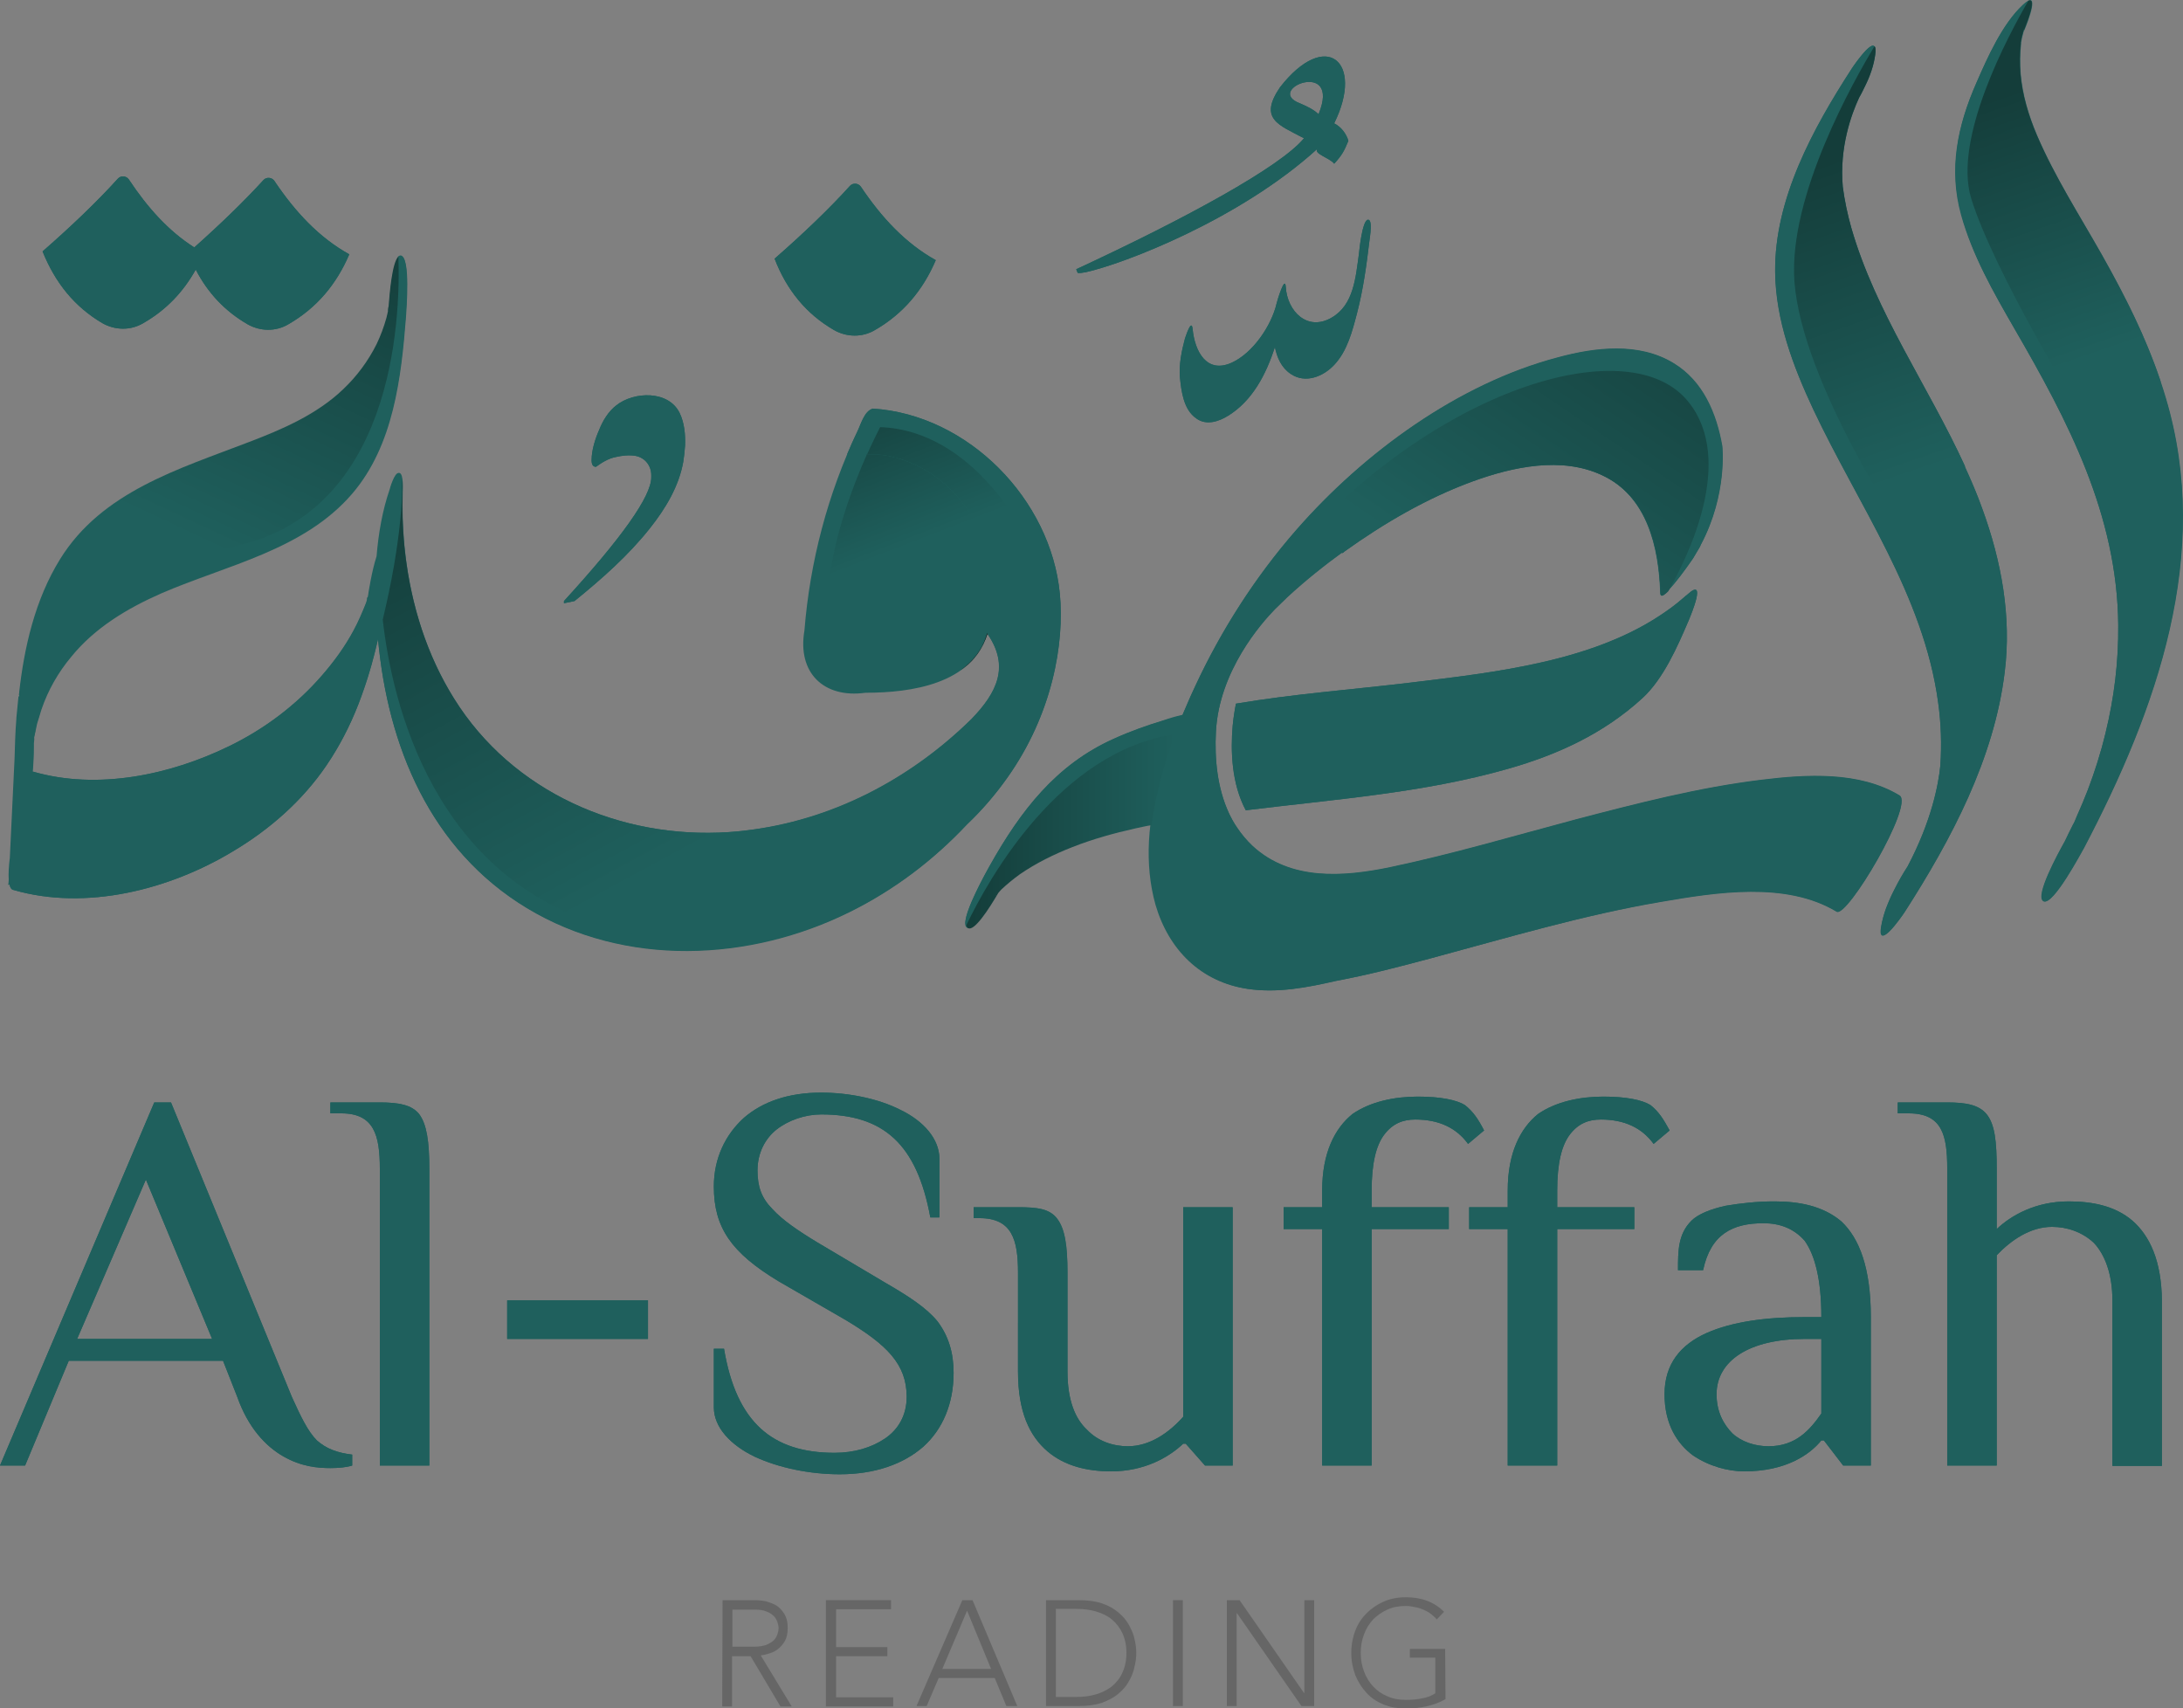 <?xml version="1.0" encoding="UTF-8"?>
<!-- Generator: Adobe Illustrator 26.0.1, SVG Export Plug-In . SVG Version: 6.00 Build 0)  -->
<svg xmlns="http://www.w3.org/2000/svg" xmlns:xlink="http://www.w3.org/1999/xlink" version="1.1" id="Layer_1" x="0px" y="0px" viewBox="0 0 600 469.5" style="enable-background:new 0 0 600 469.5;" xml:space="preserve">
<rect x="0" y="0" width="600" height="469.5" fill="#808080" stroke="none"/>
<style type="text/css">
	.st0{fill:none;}
	.st1{fill:#1F605D;}
	.st2{fill:url(#SVGID_1_);}
	.st3{fill:url(#SVGID_00000137853396300818740330000008553256311763798444_);}
	.st4{fill:url(#SVGID_00000037674217757607050140000010157254678939383452_);}
	.st5{fill:url(#SVGID_00000110447915275890800230000000824102144683982984_);}
	.st6{fill:url(#SVGID_00000126308604600909281750000006231504687244688042_);}
	.st7{fill:url(#SVGID_00000043441331152382537750000013547350915557882540_);}
	.st8{fill:url(#SVGID_00000119117426554466185400000017729621714548926624_);}
	.st9{fill:url(#SVGID_00000070838404107311912480000011456449217962037923_);}
	.st10{fill:url(#SVGID_00000127038352037268438400000002863502391075319191_);}
	.st11{fill:#666666;}
</style>
<g>
	<g>
		<g>
			<path class="st0" d="M9.2,203.3L9.2,203.3C9.2,201.8,9.2,202.6,9.2,203.3z"></path>
			<path class="st0" d="M9.2,203.4c0-0.1,0-0.1,0-0.2l0,0V203.4C9.2,204,9.2,204.6,9.2,203.4z"></path>
			<path class="st0" d="M556.2,8.5c0-0.1,0.1-0.2,0.1-0.3C556.4,7.9,556.4,7.7,556.2,8.5z"></path>
			<path class="st0" d="M357.3,28.4c1.7,0.7,3.7,1.6,5.1,3C368.8,15.9,347.1,24.6,357.3,28.4z"></path>
			<path class="st0" d="M273.7,246L273.7,246c-1.1,1.1-0.5,0.6-0.1,0.2l0,0l0,0C273.7,246.1,273.7,246.1,273.7,246     C273.8,246,273.8,246,273.7,246C273.8,246,273.8,246,273.7,246L273.7,246z"></path>
			<polygon class="st0" points="21.2,368 58.3,368 40.1,324.2    "></polygon>
			<path class="st0" d="M471.8,383.2c0,4.8,1.8,8.3,4.4,10.8c2.5,2.3,6.2,3.5,9.9,3.5c7.4,0,11.3-4.4,14.5-9V368H496     C480.8,368,471.8,374,471.8,383.2z"></path>
			<path class="st1" d="M80.2,383.9L47,303h-4.6L0,402.8h6.9l12-28.8h42.4l3.9,9.9c3,8.5,7.8,13.6,12.7,16.4s9.4,3.2,12.9,3.2     c2.3,0,4.4-0.2,6-0.7v-3c-4.1-0.5-7.1-1.6-9.7-3.9C84.6,393.4,82.7,389.4,80.2,383.9z M21.2,368l18.9-43.8L58.3,368H21.2z"></path>
			<path class="st1" d="M104.4,303H90.8v3h3c9,0,10.6,6,10.6,15.2v81.6H118v-81.6c0-7.4-0.7-12.2-2.8-15     C113.2,303.7,109.7,303,104.4,303z"></path>
			<rect x="139.4" y="357.4" class="st1" width="38.7" height="10.6"></rect>
			<path class="st1" d="M243.4,352.6l-18.7-11.1c-5.3-3.2-9.7-6.2-12.4-9.2c-3-3-4.1-6.2-4.1-10.6c0-4.8,2.1-8.8,5.3-11.3     s7.8-4.1,12.2-4.1c17.1,0,26.3,8.1,30,28.3h2.5v-16.1c0-5.5-4.4-10.4-10.6-13.4c-6.2-3.2-14.5-4.8-21.9-4.8     c-9,0-16.1,2.5-21.2,6.9c-5.1,4.6-8.3,11.1-8.3,18.9c0,11.3,4.8,18.2,17.7,26l18.7,10.8c11.1,6.7,16.6,12,16.6,21     c0,5.1-2.3,9-6,11.5s-8.5,3.9-13.8,3.9c-17.1,0-27-8.3-30.4-28.6h-2.8v16.1c0,5.5,4.6,10.4,11.3,13.6c6.5,3,15,4.8,23.3,4.8     c9.7,0,17.5-2.8,23-7.6c5.3-4.8,8.3-11.8,8.3-20.3c0-5.5-1.4-10.1-4.4-14.1C254.7,359.5,249.8,356.3,243.4,352.6z"></path>
			<path class="st1" d="M325.2,389.4c-3.9,4.4-9.2,8.1-15.2,8.1c-4.1,0-8.3-1.4-11.3-4.6c-3.2-3-5.3-8.1-5.3-15.9v-27.2     c0-7.4-0.7-12-2.8-14.8c-2.1-2.8-5.5-3.2-10.8-3.2h-12.2v3h1.6c9,0,10.6,6,10.6,15V377c0,11.1,3.2,17.7,8.1,21.9     c4.8,4.1,11.1,5.5,17.5,5.5c9.2,0,15.9-3.9,19.8-7.6h0.7l5.3,6h7.6v-71h-13.6L325.2,389.4L325.2,389.4z"></path>
			<path class="st1" d="M402.6,303.7c-2.3-1.4-6.7-2.3-12.9-2.3c-6.5,0-13.1,1.4-18,4.8c-4.8,3.9-8.3,10.6-8.3,21v4.6h-10.6v6h10.6     v65H377v-65h21.2v-6H377v-4.6c0-7.4,1.2-12.4,3.5-15.4s5.1-4.1,8.5-4.1c6.5,0,11.3,2.3,14.5,6.7l4.4-3.7     C406.3,307.6,404.9,305.5,402.6,303.7z"></path>
			<path class="st1" d="M453.6,303.7c-2.3-1.4-6.7-2.3-12.9-2.3c-6.5,0-13.1,1.4-18,4.8c-4.8,3.9-8.3,10.6-8.3,21v4.6h-10.6v6h10.6     v65H428v-65h21.2v-6H428v-4.6c0-7.4,1.2-12.4,3.5-15.4s5.1-4.1,8.5-4.1c6.5,0,11.3,2.3,14.5,6.7l4.4-3.7     C457.2,307.6,455.9,305.5,453.6,303.7z"></path>
			<path class="st1" d="M487.7,330.2c-4.8,0-9.2,0.5-13.4,1.2c-4.1,0.9-7.6,2.3-9.4,4.1c-3.7,3.7-3.7,8.3-3.7,13.6h6.9     c2.1-9.9,8.1-12.9,16.6-12.9c4.4,0,8.3,1.4,11.3,4.8c2.8,3.9,4.6,10.6,4.6,21H496c-10.4,0-19.8,1.2-27,4.4     c-7.1,3.2-11.5,8.5-11.5,16.8s3.5,13.6,7.8,16.8c4.4,3,9.7,4.4,14.1,4.4c11.5,0,18-4.6,21.2-8.5h0.7l5.3,6.9h7.6V362     c0-13.6-3.2-21.7-8.1-26.3C501,331.4,494.4,330.2,487.7,330.2z M500.6,388.5c-3.2,4.6-7.1,9-14.5,9c-3.7,0-7.4-1.2-9.9-3.5     c-2.5-2.5-4.4-6-4.4-10.8c0-9.2,9-15.2,24.2-15.2h4.6L500.6,388.5L500.6,388.5z"></path>
			<path class="st1" d="M586.1,335.5c-4.8-4.1-11.1-5.3-17.5-5.3c-9.2,0-15.9,3.9-19.8,7.6v-16.6c0-7.4-0.5-12.2-2.8-15     c-2.1-2.5-5.5-3.2-10.8-3.2h-13.6v3h3c9.2,0,10.6,6,10.6,15.2v81.6h13.6V345c3.9-4.1,9.2-7.8,15.2-7.8c4.1,0,8.3,1.4,11.5,4.4     c3,3.2,5.1,8.5,5.1,15.9v45.4h13.6v-45.4C594.1,346.6,590.9,339.7,586.1,335.5z"></path>
			<path class="st1" d="M295.8,74l0.4,1c0.5,0.1,1.3,0,2.3-0.2c10.3-2.3,42.2-14.4,63.7-34c-1.5,1.4,3.2,2.5,4.5,4.2     c2.2-2.4,2.8-3.6,3.9-6.3c-0.5-1.8-1.9-3.8-3.9-4.8c8.4-17-2.3-26.1-14.9-9.9c-5.9,8.7-0.4,10.3,6.6,14C352,45.8,326,60,295.8,74     z M357.3,28.4c-10.1-3.8,11.5-12.5,5.1,3C361,30,358.9,29.1,357.3,28.4z"></path>
			<path class="st1" d="M553.6,90.2c14.8,25.5,28.3,51.2,28.6,81.5c0.1,10.1-1.1,20-3.5,29.8c-1.3,5.4-2.9,10.6-4.9,15.7     c-1.1,2.8-1.6,4-2.9,7.1c-0.2,0.5-0.4,0.9-0.5,1.2s-0.3,0.6-0.6,1.2c-0.2,0.4-2.1,4.2-2.2,4.5c-1.9,3.4-8.3,15.1-5.9,16.5     c2.6,1.4,10.6-13.8,11.1-14.6c20-38.1,35.3-80.8,22.5-123.7c-4.1-13.9-10.5-26.8-17.6-39.4c-6.1-10.8-12.9-21.3-17.8-32.8     c-2.3-5.4-4-11.1-4.5-16.9c-0.2-2.7-0.2-5.5,0.1-8.2c0-0.1,0-0.3,0-0.4c0-0.1,0.1-0.3,0.1-0.5c0.1-0.7,0.3-1.4,0.5-2.1     c0,0,0,0,0-0.1l0,0c0-0.1,0.1-0.2,0.1-0.2s0,0,0-0.1s0-0.1,0.1-0.2c0-0.1,0-0.1,0.1-0.2l0,0c1.1-2.6,4.5-11.5-0.4-7     c-5.6,5.2-9.7,14.4-12.7,21.3c-5.2,11.8-7.7,23.7-4.2,36.3C542.1,70.2,547.9,80.3,553.6,90.2z M556.3,8.2c0,0.1-0.1,0.2-0.1,0.3     C556.4,7.7,556.4,7.9,556.3,8.2z"></path>
			<path class="st1" d="M551,184.7c1.9-15.2-0.9-30.4-6.1-44.7c-9.7-26.9-28.3-50-36.2-77.6c-1-3.6-1.8-7.3-2.3-11.1     c-1-10.9,2.4-20.1,4.5-24.6c0.6-1,1.1-2.1,1.6-3.1l0,0l0,0c1.4-2.8,2.4-5.7,2.8-8.6c1-6.8-5.4,2.4-6.4,3.9     c-10.6,16.4-21.2,35.7-21,55.8c0.2,13.2,4.9,26,10.5,37.8c12.4,26.3,30.3,51,34.3,80.5c0.8,5.7,1,11.6,0.6,17.4     c-0.5,5.1-2.4,15.2-9,27.7c-1.3,2-2.5,4.1-3.6,6.3l0,0l0,0c-1.7,3.3-3.1,6.8-3.6,10.2c-1,6.8,5.4-2.4,6.4-3.9     C536.4,230.6,548.1,208.5,551,184.7z"></path>
			<path class="st1" d="M393.6,263.3c20.8-5.6,41.6-11.8,62.9-15.4c15.1-2.6,34.4-5.7,48.3,2.7c2.9,1.8,21.3-29.4,17.3-31.9     c-11.1-6.7-25.6-5.8-37.9-4.3c-17.3,2.1-34.3,6.5-51.1,10.9c-16.9,4.5-33.8,9.5-50.9,13.1c-12.9,2.7-27.5,3.8-37.9-5.8     c-1.7-1.6-3.1-3.3-4.3-5.1c-0.9-1.3-1.6-2.7-2.3-4.1c-3.1-6.8-3.9-14.7-3.5-22.3c0.9-16.7,12.5-29.8,16.2-33.6     c1.2-1.1,2.3-2.3,3.5-3.4c4.9-4.5,10.1-8.7,15.5-12.6c10.9-7.8,22.7-14.7,35.3-19.3c11-4,24.4-6.9,35.5-1.7     c12.5,5.8,15.7,19.9,16.1,32.5c0,0.3,0.1,0.4,0.1,0.5c0.5,0.5,1.9-0.9,3.6-2.9c2.4-2.8,5.1-6.8,5.3-7.1c0.3-0.6,0.7-1.1,1-1.7     l0,0c0.2-0.3,0.4-0.7,0.6-1s0.4-0.7,0.5-1c7.4-13.9,5.9-27.1,5.9-27.1c-1.6-9.1-5.3-17.9-13.3-22.8c-9.5-5.8-21.5-4.4-31.8-1.6     c-27.4,7.2-53.4,26.2-71.8,47.3c-11.9,13.6-21.8,29.3-29.2,45.9c-0.7,1.7-1.5,3.4-2.2,5.1c-1.8,0.5-3.6,1-5.4,1.5     c-4.6,1.4-9.1,3-13.5,5c-15.9,7.1-25.6,19.8-34,34.7c-0.9,1.7-8.9,15.8-6.3,17.2c1.7,0.9,5.6-5.1,8.3-9.7     c0.3-0.3,0.5-0.6,0.8-0.9c1.6-1.5,3.3-2.9,5.1-4.2c4.5-3.1,9.4-5.5,14.5-7.5c5.6-2.2,11.4-3.8,17.2-5.1c1.5-0.3,3-0.7,4.5-1     c-0.2,1.5-0.3,3-0.4,4.6c-0.3,5.9,0.2,11.8,1.8,17.5c3.6,12.3,12.4,21.2,25.3,23.1c8.2,1.2,16.3-0.4,24.2-2.2     C376.3,267.9,385,265.6,393.6,263.3z M273.7,246.1L273.7,246.1l-0.1,0.1l0,0C273.3,246.6,272.7,247.2,273.7,246.1L273.7,246.1     L273.7,246.1c0-0.1,0.1-0.1,0.1-0.1C273.8,246,273.8,246,273.7,246.1z"></path>
			<path class="st1" d="M463.9,163.3c-0.2,0.2-0.3,0.3-0.5,0.4c-1.7,1.5-3.4,2.9-5.3,4.2c-19.7,14-47.4,16.9-70.3,19.7     c-15.7,1.9-32.2,3.1-48.1,5.8c-0.4,2-0.7,4-0.9,6.1c-0.6,6.9-0.3,15.9,3.6,23.2c24.2-3,48.6-4.7,72.1-11.4     c13.7-3.9,26.3-9.7,36.9-19.4c5.8-5.3,9.7-14.3,12.7-21.3C464.9,168.7,469.1,158.6,463.9,163.3z"></path>
			<path class="st1" d="M276.9,213.7c12.4-17.5,15.7-37,14.4-50.5c-2.5-26-25.2-49.2-51.4-50.9c-2.4,0.7-3.3,4.4-4.3,6.4     c-8.1,17.1-13,35.7-14.5,54.6c-2,11.6,5.3,18.7,16.8,17.1c12.6,0,29.3-2.4,33.5-16.2c6.2,9,2.7,16.1-4.4,23.5     c-17.9,17.6-41.1,29.3-66.7,31c-29.8,2-59.5-11-75.5-36.7c-10.6-17-14.7-37.1-14.1-56.9c0-0.1,0.3-4.9-0.9-5.1     c-1.2-0.2-2.5,4.4-2.5,4.5c-1.9,5.8-3.1,12.2-3.6,18.4c-1.3,4-2.2,9.7-2.5,11.2c-0.1,0.1-0.2,0.2-0.3,0.3c0.1,0,0.2,0.1-0.2,1.3     c-1,2.5-2.1,5.1-3.4,7.5c-2.4,4.5-5.4,8.6-8.7,12.4c-7.1,8.2-15.9,14.8-25.6,19.5c-16.2,7.9-36.1,12.1-53.8,7c-0.1,0-0.2,0-0.2,0     c0.2-2.2,0.3-4.4,0.3-6.6c0-0.5,0-1,0-1.4c0,0.6,0.3-2.3,0-0.9l0,0c0.1-0.3,0.1-0.7,0.2-1c0,0.1,0.6-2.9,0.7-3.3     c0,0,0.9-2.9,1.2-3.9c1.8-5.3,4.6-10.2,8.2-14.5c6.5-8,15.4-13.3,24.7-17.4c18-7.8,39.2-11.9,52.5-27.4     c11.4-13.3,13.5-32,14.8-48.7c0.1-1.8,1.3-16.4-1.4-16.6c-2.1-0.1-3,9.6-3.3,14.1c0-0.1-0.3,1.7-0.1,1c-0.2,0.9-0.5,2.3-0.5,2.1     c-0.7,2.5-1.6,4.9-2.7,7.3c-2.3,4.6-5.4,8.8-9.2,12.4c-7.2,6.9-16.7,11-25.9,14.5c-19.2,7.4-40.4,13.6-51.9,32.2     c-7.8,12.7-10.7,28.2-11.9,43.4v-0.1v0.3c-0.3,3.7-0.4,7.4-0.5,11l-1.3,27.3c-0.3,2.2-0.4,4.4-0.3,6l-0.3,1.3l0.3-0.1     c0.2,0.8,0.5,1.4,1.1,1.5c20,5.8,42.9-0.1,60.3-10.6c10.1-6,19.1-13.9,25.7-23.6c7.2-10.5,11.4-22.4,14.2-34.7     c2.7,29.4,14.3,57.8,40.9,73.9c27,16.3,61.2,14.8,88.9,1c12.1-6,22.9-14.2,32.1-24C270,222.6,273.8,218.1,276.9,213.7z      M9.2,203.2C9.2,203.3,9.2,203.3,9.2,203.2C9.2,202.6,9.2,201.8,9.2,203.2z M9.2,203.3L9.2,203.3C9.2,203.2,9.2,203.2,9.2,203.3     v0.1C9.2,204.6,9.2,204,9.2,203.3z"></path>
			<path class="st1" d="M366,87.3c-6.7,3.9-12.2-1.8-12.6-8.4c-0.2-3.5-2.4,3.9-2.5,4.4c-1.4,6.2-6.6,13.8-12.4,16.4     c-6.9,3.1-10.1-3.2-10.7-9.2c-0.3-3.2-1.9,2-2.1,2.5c-0.9,3.3-1.7,7.2-1.4,10.7c0.4,3.9,1,8.9,4.5,11.3c2.7,2,6.1,0.9,8.7-0.7     c6.7-4.1,10.5-11.4,12.9-18.9c0.6,2.9,1.8,5.7,4.4,7.4c4,2.7,8.9,0.7,11.9-2.5c3.6-3.8,5-9.3,6.3-14.3c1.7-6.5,2.6-13.2,3.4-19.9     c0.1-0.9,1-6-0.5-5.7c-1.5,0.4-2.3,8.4-2.4,9.4C372.6,76.2,372.1,83.8,366,87.3z"></path>
			<path class="st1" d="M229.2,90.7c3.5,2,7.8,2.1,11.3,0c7.8-4.5,13.2-11,16.7-19.2c-8.3-4.6-14.9-11.7-20.6-20.2     c-0.7-1-2.2-1.1-3-0.2c-5.7,6.3-12.7,13-20.7,20C216.2,79.7,221.6,86.3,229.2,90.7z"></path>
			<path class="st1" d="M28.1,88.8c3.5,2,7.8,2.1,11.3,0c6.3-3.6,11-8.6,14.4-14.7c3.3,6.4,8,11.4,14.2,15c3.5,2,7.8,2.1,11.3,0     c7.8-4.5,13.2-11,16.7-19.2c-8.3-4.6-14.9-11.7-20.6-20.2c-0.7-1-2.2-1.1-3-0.2c-5.3,5.8-11.7,12-19,18.5     c-7.1-4.5-12.9-11-18-18.7c-0.7-1-2.2-1.1-3-0.2c-5.7,6.3-12.7,13-20.7,20C15.2,77.8,20.5,84.3,28.1,88.8z"></path>
			<path class="st1" d="M178.7,145.1c4.2-5.3,7.9-11.4,9.1-18.2c0.2-1.3,0.4-2.9,0.5-4.5c0.1-3-0.2-6.2-1.5-8.9     c-3.1-6.3-12.6-5.9-17.4-2.1c-2.2,1.7-3.7,4.2-4.7,6.7c-1.1,2.5-2.1,5.6-2.1,8.4c0,1.2,0.4,1.8,1.2,1.8c1.7-1.2,3.4-2.3,5.5-2.7     c1.7-0.4,3.7-0.6,5.4-0.3c2.6,0.5,4.3,2.7,4.3,5.3v0.6c0,5.2-8,16.5-24,34v0.6l2.9-0.6C165.3,159.2,172.7,152.7,178.7,145.1z"></path>
		</g>
		<g>
			<path class="st0" d="M273.7,246L273.7,246c0.1,0,0.1-0.1,0.1-0.1C273.8,246,273.8,246,273.7,246L273.7,246z"></path>
			<path class="st0" d="M273.2,246.7C273.2,246.7,273.2,246.6,273.2,246.7c0.1-0.1,0.1-0.1,0.1-0.1l0.1-0.1l0.1-0.1     c0.1-0.1,0.1-0.1,0.2-0.2l0,0l0,0l0.1-0.1C273.1,246.7,273.1,246.8,273.2,246.7z"></path>
			<path class="st0" d="M9.2,203.3C9.2,203.2,9.2,203.2,9.2,203.3L9.2,203.3c0-0.3,0-0.5,0-0.6C9.2,202.8,9.2,203.1,9.2,203.3     L9.2,203.3c0,0.4,0,0.7,0,0.8c0-0.1,0-0.3,0-0.6V203.3z"></path>
			<polygon class="st0" points="21.2,368 58.3,368 40.1,324.2    "></polygon>
			<path class="st0" d="M357.3,28.4c1.7,0.7,3.7,1.6,5.1,3C368.8,15.9,347.1,24.6,357.3,28.4z"></path>
			<path class="st0" d="M471.8,383.2c0,4.8,1.8,8.3,4.4,10.8c2.5,2.3,6.2,3.5,9.9,3.5c7.4,0,11.3-4.4,14.5-9V368H496     C480.8,368,471.8,374,471.8,383.2z"></path>
			<path class="st1" d="M80.2,383.9L47,303h-4.6L0,402.8h6.9l12-28.8h42.4l3.9,9.9c3,8.5,7.8,13.6,12.7,16.4s9.4,3.2,12.9,3.2     c2.3,0,4.4-0.2,6-0.7v-3c-4.1-0.5-7.1-1.6-9.7-3.9C84.6,393.4,82.7,389.4,80.2,383.9z M21.2,368l18.9-43.8L58.3,368H21.2z"></path>
			<path class="st1" d="M104.4,303H90.8v3h3c9,0,10.6,6,10.6,15.2v81.6H118v-81.6c0-7.4-0.7-12.2-2.8-15     C113.2,303.7,109.7,303,104.4,303z"></path>
			<rect x="139.4" y="357.4" class="st1" width="38.7" height="10.6"></rect>
			<path class="st1" d="M243.4,352.6l-18.7-11.1c-5.3-3.2-9.7-6.2-12.4-9.2c-3-3-4.1-6.2-4.1-10.6c0-4.8,2.1-8.8,5.3-11.3     s7.8-4.1,12.2-4.1c17.1,0,26.3,8.1,30,28.3h2.5v-16.1c0-5.5-4.4-10.4-10.6-13.4c-6.2-3.2-14.5-4.8-21.9-4.8     c-9,0-16.1,2.5-21.2,6.9c-5.1,4.6-8.3,11.1-8.3,18.9c0,11.3,4.8,18.2,17.7,26l18.7,10.8c11.1,6.7,16.6,12,16.6,21     c0,5.1-2.3,9-6,11.5s-8.5,3.9-13.8,3.9c-17.1,0-27-8.3-30.4-28.6h-2.8v16.1c0,5.5,4.6,10.4,11.3,13.6c6.5,3,15,4.8,23.3,4.8     c9.7,0,17.5-2.8,23-7.6c5.3-4.8,8.3-11.8,8.3-20.3c0-5.5-1.4-10.1-4.4-14.1C254.7,359.5,249.8,356.3,243.4,352.6z"></path>
			<path class="st1" d="M325.2,389.4c-3.9,4.4-9.2,8.1-15.2,8.1c-4.1,0-8.3-1.4-11.3-4.6c-3.2-3-5.3-8.1-5.3-15.9v-27.2     c0-7.4-0.7-12-2.8-14.8c-2.1-2.8-5.5-3.2-10.8-3.2h-12.2v3h1.6c9,0,10.6,6,10.6,15V377c0,11.1,3.2,17.7,8.1,21.9     c4.8,4.1,11.1,5.5,17.5,5.5c9.2,0,15.9-3.9,19.8-7.6h0.7l5.3,6h7.6v-71h-13.6L325.2,389.4L325.2,389.4z"></path>
			<path class="st1" d="M402.6,303.7c-2.3-1.4-6.7-2.3-12.9-2.3c-6.5,0-13.1,1.4-18,4.8c-4.8,3.9-8.3,10.6-8.3,21v4.6h-10.6v6h10.6     v65H377v-65h21.2v-6H377v-4.6c0-7.4,1.2-12.4,3.5-15.4s5.1-4.1,8.5-4.1c6.5,0,11.3,2.3,14.5,6.7l4.4-3.7     C406.3,307.6,404.9,305.5,402.6,303.7z"></path>
			<path class="st1" d="M453.6,303.7c-2.3-1.4-6.7-2.3-12.9-2.3c-6.5,0-13.1,1.4-18,4.8c-4.8,3.9-8.3,10.6-8.3,21v4.6h-10.6v6h10.6     v65H428v-65h21.2v-6H428v-4.6c0-7.4,1.2-12.4,3.5-15.4s5.1-4.1,8.5-4.1c6.5,0,11.3,2.3,14.5,6.7l4.4-3.7     C457.2,307.6,455.9,305.5,453.6,303.7z"></path>
			<path class="st1" d="M487.7,330.2c-4.8,0-9.2,0.5-13.4,1.2c-4.1,0.9-7.6,2.3-9.4,4.1c-3.7,3.7-3.7,8.3-3.7,13.6h6.9     c2.1-9.9,8.1-12.9,16.6-12.9c4.4,0,8.3,1.4,11.3,4.8c2.8,3.9,4.6,10.6,4.6,21H496c-10.4,0-19.8,1.2-27,4.4     c-7.1,3.2-11.5,8.5-11.5,16.8s3.5,13.6,7.8,16.8c4.4,3,9.7,4.4,14.1,4.4c11.5,0,18-4.6,21.2-8.5h0.7l5.3,6.9h7.6V362     c0-13.6-3.2-21.7-8.1-26.3C501,331.4,494.4,330.2,487.7,330.2z M500.6,388.5c-3.2,4.6-7.1,9-14.5,9c-3.7,0-7.4-1.2-9.9-3.5     c-2.5-2.5-4.4-6-4.4-10.8c0-9.2,9-15.2,24.2-15.2h4.6L500.6,388.5L500.6,388.5z"></path>
			<path class="st1" d="M586.1,335.5c-4.8-4.1-11.1-5.3-17.5-5.3c-9.2,0-15.9,3.9-19.8,7.6v-16.6c0-7.4-0.5-12.2-2.8-15     c-2.1-2.5-5.5-3.2-10.8-3.2h-13.6v3h3c9.2,0,10.6,6,10.6,15.2v81.6h13.6V345c3.9-4.1,9.2-7.8,15.2-7.8c4.1,0,8.3,1.4,11.5,4.4     c3,3.2,5.1,8.5,5.1,15.9v45.4h13.6v-45.4C594.1,346.6,590.9,339.7,586.1,335.5z"></path>
			<path class="st1" d="M295.8,74l0.4,1c0.5,0.1,1.3,0,2.3-0.2c10.3-2.3,42.2-14.4,63.7-34c-1.5,1.4,3.2,2.5,4.5,4.2     c2.2-2.4,2.8-3.6,3.9-6.3c-0.5-1.8-1.9-3.8-3.9-4.8c8.4-17-2.3-26.1-14.9-9.9c-5.9,8.7-0.4,10.3,6.6,14C352,45.8,326,60,295.8,74     z M357.3,28.4c-10.1-3.8,11.5-12.5,5.1,3C361,30,358.9,29.1,357.3,28.4z"></path>
			<path class="st1" d="M553.6,90.2c14.8,25.5,28.3,51.2,28.6,81.5c0.1,10.1-1.1,20-3.5,29.8c-1.3,5.4-3,10.6-4.9,15.7     c-1.1,2.8-1.6,4-3,7.1c-0.2,0.5-0.4,0.9-0.5,1.2s-0.3,0.7-0.6,1.2c-0.2,0.4-2.1,4.2-2.2,4.5c-1.9,3.4-8.3,15.1-5.9,16.5     c2.6,1.4,10.6-13.8,11.1-14.6c20-38.1,35.3-80.8,22.5-123.7c-0.4-1.4-0.9-2.9-1.4-4.3l-22.4,8c0,0-23.4-38.4-29.7-58.4     c-5-16.6,10.3-45,15.8-54.4c-0.4,0.2-0.9,0.5-1.6,1.2c-5.6,5.2-9.7,14.4-12.7,21.3c-5.2,11.8-7.7,23.7-4.2,36.3     C542.1,70.2,547.9,80.3,553.6,90.2z"></path>
			<path class="st1" d="M551,184.7c1.9-15.2-0.9-30.4-6.1-44.7c-1.4-4-3.1-7.9-4.9-11.8l-16.5,19.1c0,0-28.3-42-30.4-69.9     c-1.8-23.6,16.4-55.5,22-64.7c-1.1-1.1-5.4,5-6.2,6.3c-10.6,16.4-21.2,35.7-21,55.8c0.1,13.2,5,26,10.5,37.8     c12.4,26.3,30.3,51,34.3,80.5c0.8,5.7,1,11.6,0.6,17.4c-0.5,5.1-2.4,15.2-9,27.7c-1.3,2-2.5,4.1-3.6,6.3l0,0     c-0.9,1.7-1.6,3.4-2.3,5.1c-0.6,1.7-1.1,3.4-1.4,5.1c-1.1,6.8,5.4-2.4,6.4-3.9C536.4,230.6,548.1,208.5,551,184.7z"></path>
			<path class="st1" d="M393.6,263.3c20.8-5.6,41.6-11.8,62.9-15.5c15.1-2.6,34.4-5.7,48.3,2.7c2.9,1.8,21.3-29.4,17.3-31.9     c-11.1-6.7-25.6-5.8-37.9-4.3c-17.3,2.1-34.3,6.5-51.1,10.9c-16.9,4.5-33.8,9.5-50.9,13.1c-12.9,2.7-27.5,3.8-37.9-5.8     c-1.7-1.6-3.1-3.3-4.3-5.1c-0.9-1.3-1.7-2.7-2.3-4.1c-3.1-6.8-3.9-14.7-3.5-22.3c0.9-16.7,12.5-29.8,16.2-33.6     c1.2-1.1,2.3-2.3,3.5-3.4c4.7-4.4,9.8-8.4,15-12.2l-12-2.5c39.5-43.5,91.4-58.7,107.1-39c12.9,16.1-0.2,42.7-5.5,52     c0.5-0.5,1-1.1,1.6-1.8c2.4-2.9,5.1-6.8,5.3-7.1c0.3-0.6,0.7-1.1,1-1.7c0.2-0.3,0.4-0.7,0.6-1s0.4-0.7,0.5-1     c7.4-13.9,5.9-27.1,5.9-27.1c-1.6-9.1-5.3-17.9-13.4-22.8c-9.5-5.8-21.5-4.4-31.8-1.6c-27.4,7.2-53.3,26.2-71.8,47.3     c-11.3,12.9-20.8,27.7-28,43.3l0,0c-0.4,0.9-0.8,1.7-1.2,2.6c-0.7,1.7-1.5,3.4-2.2,5.1h-0.1c-1.8,0.4-3.5,0.9-5.2,1.5     c-4.6,1.4-9.1,3-13.5,5c-15.9,7.1-25.6,19.8-34,34.7c-0.9,1.5-7.4,13.1-6.8,16.4c6.3-13,25.8-47.8,57.4-52.5     c-2.6,6.9-5.3,15.9-6.5,25h0.1c-0.2,1.5-0.3,3-0.4,4.6c-0.3,5.9,0.2,11.8,1.8,17.5c3.6,12.3,12.4,21.2,25.3,23.1     c8.2,1.2,16.3-0.4,24.2-2.2C376.3,267.9,385,265.6,393.6,263.3z"></path>
			<path class="st1" d="M463.9,163.3c-0.2,0.2-0.3,0.3-0.5,0.4c-1.7,1.5-3.4,2.9-5.3,4.2c-19.7,14-47.4,16.9-70.3,19.7     c-15.7,1.9-32.2,3.1-48.1,5.8c-0.4,2-0.7,4-0.9,6.1c-0.6,6.9-0.3,15.9,3.6,23.2c24.2-3,48.6-4.7,72.1-11.4     c13.7-3.9,26.3-9.7,36.9-19.4c5.8-5.3,9.7-14.3,12.7-21.3C464.9,168.7,469.1,158.6,463.9,163.3z"></path>
			<path class="st1" d="M62.1,150.5c-42.2,7.4-50,34.2-51.4,46.1c0.2-0.7,0.4-1.4,0.6-1.8c1.8-5.3,4.6-10.2,8.2-14.5     c6.5-8,15.4-13.3,24.7-17.4c18-7.8,39.2-11.9,52.5-27.4c11.4-13.3,13.5-32,14.8-48.7c0.1-1.8,1.3-16.4-1.4-16.6     c-0.2,0-0.4,0.1-0.7,0.3C110,87.7,108.2,142.4,62.1,150.5z"></path>
			<path class="st1" d="M276.9,213.7c12.4-17.5,15.7-37,14.4-50.5c-2.5-26-25.2-49.2-51.4-50.9c-2.4,0.7-3.3,4.4-4.3,6.4     s-1.9,4.1-2.8,6.2h5.5c2.1-4.6,3.6-7.5,3.6-7.5c26.1,0.9,40.1,30.3,40.1,30.3l4.2,8.9l-13.4,8.9c-0.1,2.9-0.5,5.9-1.4,8.7     c6.1,8.9,2.7,16.1-4.4,23.4c-16.9,16.6-38.6,28-62.5,30.7c2.5,18.6-3.1,35.6-36.3,26.8c-49.3-13-60.5-62.3-63.1-84.8     c1.1-4.7,2.2-9.8,3.1-14.9c1.5-8.2,2.4-16.6,2.2-23.7c-0.1-0.9-0.4-1.6-0.8-1.7c-1.2-0.2-2.5,4.4-2.5,4.5     c-2,5.8-3.1,12.2-3.6,18.4c-1.3,4-2.2,9.7-2.4,11.2c-0.1,0.1-0.2,0.2-0.3,0.3c0.1,0,0.2,0.1-0.2,1.3c-1,2.5-2.1,5.1-3.4,7.5     c-2.4,4.5-5.4,8.6-8.7,12.4c-7.1,8.2-15.9,14.8-25.6,19.5c-16.2,7.9-36.1,12.1-53.8,7c-0.1,0-0.2,0-0.2,0     c0.2-2.2,0.3-4.4,0.3-6.6c0-0.5,0-1,0-1.4c0,0.5,0.2-2,0.1-1.1c0-0.3,0.1-0.6,0.1-0.8c0,0,0.2-0.6,0.3-1.4l-4.6-9.6     c-0.2,2-0.4,4-0.6,6.1v-0.1v0.3c-0.3,3.7-0.4,7.4-0.5,11l-1.3,27.3c-0.3,2.2-0.4,4.4-0.3,6l-0.1,1.4l0.3-0.1     c0.2,0.8,0.5,1.4,1.1,1.5c20,5.8,42.9-0.1,60.3-10.6c10.1-6,19.1-13.9,25.7-23.6c4.2-6.2,7.5-12.9,9.9-19.9l0,0     c0-0.1,0.1-0.3,0.2-0.6c1.7-4.7,3-9.5,4.1-14.3c2.7,29.4,14.3,57.8,40.9,73.9c27,16.3,61.2,14.7,88.9,1c12.1-6,22.9-14.2,32.1-24     C270,222.6,273.8,218.1,276.9,213.7z M9.2,203.3L9.2,203.3c0-0.2,0-0.5,0-0.6C9.2,202.8,9.2,203,9.2,203.3L9.2,203.3     C9.2,203.2,9.2,203.2,9.2,203.3v0.1c0,0.4,0,0.6,0,0.6C9.2,204,9.2,203.6,9.2,203.3z"></path>
			<path class="st1" d="M366,87.3c-6.7,3.9-12.2-1.8-12.6-8.4c-0.2-3.5-2.4,3.9-2.5,4.4c-1.4,6.2-6.6,13.8-12.4,16.4     c-6.9,3.1-10.1-3.2-10.7-9.2c-0.3-3.2-1.9,2-2.1,2.5c-0.9,3.3-1.7,7.2-1.4,10.7c0.4,3.9,1,8.9,4.5,11.3c2.7,2,6.1,0.9,8.7-0.7     c6.7-4.1,10.5-11.4,12.9-18.9c0.6,2.9,1.8,5.7,4.4,7.4c4,2.7,8.9,0.7,11.9-2.5c3.6-3.8,5-9.3,6.3-14.3c1.7-6.5,2.6-13.2,3.4-19.9     c0.1-0.9,1-6-0.5-5.7c-1.5,0.4-2.3,8.4-2.4,9.4C372.6,76.2,372.1,83.8,366,87.3z"></path>
			<path class="st1" d="M229.2,90.7c3.5,2,7.8,2.1,11.3,0c7.8-4.5,13.2-11,16.7-19.2c-8.3-4.6-14.9-11.7-20.6-20.2     c-0.7-1-2.2-1.1-3-0.2c-5.7,6.3-12.7,13-20.7,20C216.2,79.7,221.6,86.3,229.2,90.7z"></path>
			<path class="st1" d="M28.1,88.8c3.5,2,7.8,2.1,11.3,0c6.3-3.6,11-8.6,14.4-14.7c3.3,6.4,8,11.4,14.2,15c3.5,2,7.8,2.1,11.3,0     c7.8-4.5,13.2-11,16.7-19.2c-8.3-4.6-14.9-11.7-20.6-20.2c-0.7-1-2.2-1.1-3-0.2c-5.3,5.8-11.7,12-19,18.5     c-7.1-4.5-12.9-11-18-18.7c-0.7-1-2.2-1.1-3-0.2c-5.7,6.3-12.7,13-20.7,20C15.2,77.8,20.5,84.3,28.1,88.8z"></path>
			<path class="st1" d="M178.7,145.1c4.2-5.3,7.9-11.4,9.1-18.2c0.2-1.3,0.4-2.9,0.5-4.5c0.1-3-0.2-6.2-1.5-8.9     c-3.1-6.3-12.6-5.9-17.4-2.1c-2.2,1.7-3.7,4.2-4.7,6.7c-1.1,2.5-2.1,5.6-2.1,8.4c0,1.2,0.4,1.8,1.2,1.8c1.7-1.2,3.4-2.3,5.5-2.7     c1.7-0.4,3.7-0.6,5.4-0.3c2.6,0.5,4.3,2.7,4.3,5.3v0.6c0,5.2-8,16.5-24,34v0.6l2.9-0.6C165.3,159.2,172.7,152.7,178.7,145.1z"></path>
			
				<linearGradient id="SVGID_1_" gradientUnits="userSpaceOnUse" x1="549.66" y1="444.389" x2="574.489" y2="372.324" gradientTransform="matrix(1 0 0 -1 0 470.65)">
				<stop offset="0" style="stop-color:#143D3A"></stop>
				<stop offset="1" style="stop-color:#1F605D"></stop>
			</linearGradient>
			<path class="st2" d="M541.8,54.6c6.2,20,29.7,58.4,29.7,58.4l22.4-8c-4.1-12.3-9.9-23.8-16.3-35.1c-6.1-10.8-12.9-21.4-17.8-32.8     c-2.3-5.4-4-11.1-4.5-16.9c-0.2-2.7-0.2-5.5,0.1-8.2c0-0.1,0-0.3,0-0.4c0-0.1,0.1-0.3,0.1-0.5c0.1-0.7,0.3-1.4,0.5-2.1     c0,0,0,0,0-0.1l0,0c0-0.1,0.1-0.2,0.1-0.2s0,0,0-0.1s0-0.1,0.1-0.2c0-0.1,0-0.1,0.1-0.2c0,0,0,0,0,0.1c0.9-2.3,3.6-9.1,1.2-8.1     C552,9.7,536.7,38.1,541.8,54.6z M556.3,8.2c0,0.1-0.1,0.2-0.1,0.3C556.4,7.7,556.4,7.9,556.3,8.2z"></path>
			
				<linearGradient id="SVGID_00000152960847519517253130000009844448266862254770_" gradientUnits="userSpaceOnUse" x1="556.131" y1="485.486" x2="556.913" y2="367.834" gradientTransform="matrix(1 0 0 -1 0 470.65)">
				<stop offset="0" style="stop-color:#FFFFFF"></stop>
				<stop offset="1" style="stop-color:#000000"></stop>
			</linearGradient>
			<path style="fill:url(#SVGID_00000152960847519517253130000009844448266862254770_);" d="M556.2,8.5c0-0.1,0.1-0.2,0.1-0.3     C556.4,7.9,556.4,7.7,556.2,8.5z"></path>
			<path class="st1" d="M493.2,77.4c2.1,27.9,30.4,69.9,30.4,69.9l16.5-19.1c-10.1-22.1-24.6-42.3-31.3-65.7     c-1-3.6-1.8-7.3-2.3-11.1c-1-10.9,2.4-20.1,4.5-24.6c0.6-1,1.1-2.1,1.6-3.1l0,0l0,0c1.4-2.8,2.4-5.7,2.8-8.6     c0.2-1.4,0.1-2.1-0.2-2.4C509.7,21.9,491.5,53.7,493.2,77.4z"></path>
			
				<linearGradient id="SVGID_00000158028376111946557970000006990419780326651046_" gradientUnits="userSpaceOnUse" x1="502.84" y1="426.474" x2="531.888" y2="342.163" gradientTransform="matrix(1 0 0 -1 0 470.65)">
				<stop offset="0" style="stop-color:#143D3A"></stop>
				<stop offset="1" style="stop-color:#1F605D"></stop>
			</linearGradient>
			<path style="fill:url(#SVGID_00000158028376111946557970000006990419780326651046_);" d="M493.2,77.4     c2.1,27.9,30.4,69.9,30.4,69.9l16.5-19.1c-10.1-22.1-24.6-42.3-31.3-65.7c-1-3.6-1.8-7.3-2.3-11.1c-1-10.9,2.4-20.1,4.5-24.6     c0.6-1,1.1-2.1,1.6-3.1l0,0l0,0c1.4-2.8,2.4-5.7,2.8-8.6c0.2-1.4,0.1-2.1-0.2-2.4C509.7,21.9,491.5,53.7,493.2,77.4z"></path>
			<path class="st1" d="M464.1,110.5c-15.7-19.8-67.6-4.6-107.1,39l12,2.5c0.2-0.1,0.3-0.2,0.5-0.4c10.9-7.8,22.7-14.7,35.3-19.3     c11-4,24.4-6.9,35.5-1.7c12.6,5.8,15.7,19.9,16.1,32.5c0,0.3,0.1,0.4,0.1,0.5c0.3,0.4,1.1-0.2,2-1.1     C463.9,153.2,477,126.6,464.1,110.5z"></path>
			
				<linearGradient id="SVGID_00000039115679701993703010000006929333033071865000_" gradientUnits="userSpaceOnUse" x1="466.164" y1="400.98" x2="403.716" y2="308.74" gradientTransform="matrix(1 0 0 -1 0 470.65)">
				<stop offset="0" style="stop-color:#143D3A"></stop>
				<stop offset="1" style="stop-color:#1F605D"></stop>
			</linearGradient>
			<path style="fill:url(#SVGID_00000039115679701993703010000006929333033071865000_);" d="M464.1,110.5     c-15.7-19.8-67.6-4.6-107.1,39l12,2.5c0.2-0.1,0.3-0.2,0.5-0.4c10.9-7.8,22.7-14.7,35.3-19.3c11-4,24.4-6.9,35.5-1.7     c12.6,5.8,15.7,19.9,16.1,32.5c0,0.3,0.1,0.4,0.1,0.5c0.3,0.4,1.1-0.2,2-1.1C463.9,153.2,477,126.6,464.1,110.5z"></path>
			
				<linearGradient id="SVGID_00000101097550666934796800000000960323491775628455_" gradientUnits="userSpaceOnUse" x1="265.601" y1="242.205" x2="323.001" y2="242.205" gradientTransform="matrix(1 0 0 -1 0 470.65)">
				<stop offset="0" style="stop-color:#143D3A"></stop>
				<stop offset="1" style="stop-color:#1F605D"></stop>
			</linearGradient>
			<path style="fill:url(#SVGID_00000101097550666934796800000000960323491775628455_);" d="M265.6,254.3c0.1,0.4,0.2,0.6,0.5,0.8     c1.7,0.9,5.6-5.1,8.3-9.7c0.3-0.3,0.5-0.6,0.8-0.9c1.6-1.5,3.3-2.9,5.1-4.2c4.5-3.1,9.4-5.5,14.5-7.5c5.6-2.2,11.4-3.8,17.2-5.1     c1.5-0.3,3-0.7,4.5-0.9c1.2-9.1,3.9-18.1,6.5-25C291.4,206.4,271.8,241.3,265.6,254.3z M273.7,246.1c0,0,0,0.1-0.1,0.1l0,0l0,0     c-0.1,0.1-0.1,0.1-0.2,0.2l-0.1,0.1l-0.1,0.1c0,0,0,0-0.1,0.1c0,0,0,0-0.1,0.1C273.1,246.8,273.1,246.7,273.7,246.1L273.7,246.1     L273.7,246.1c0-0.1,0.1-0.1,0.1-0.1C273.8,246,273.8,246,273.7,246.1z"></path>
			
				<linearGradient id="SVGID_00000003094178485139986380000016034641824626497431_" gradientUnits="userSpaceOnUse" x1="113.225" y1="338.168" x2="173.152" y2="227.646" gradientTransform="matrix(1 0 0 -1 0 470.65)">
				<stop offset="0" style="stop-color:#143D3A"></stop>
				<stop offset="1" style="stop-color:#1F605D"></stop>
			</linearGradient>
			<path style="fill:url(#SVGID_00000003094178485139986380000016034641824626497431_);" d="M108.3,155.4c-0.9,5.2-2,10.3-3.1,14.9     c2.5,22.5,13.8,71.9,63.1,84.8c33.3,8.8,38.8-8.3,36.3-26.8c-1.4,0.2-2.9,0.3-4.3,0.4c-29.8,2-59.5-11-75.5-36.7     c-7.5-12-11.7-25.6-13.4-39.5c-0.7-5.8-0.9-11.6-0.8-17.4c0-0.1,0.1-1.9-0.1-3.4C110.7,138.8,109.7,147.2,108.3,155.4z"></path>
			
				<linearGradient id="SVGID_00000171707859407881478220000006639151299438810267_" gradientUnits="userSpaceOnUse" x1="95.5" y1="413.283" x2="53.149" y2="322.453" gradientTransform="matrix(1 0 0 -1 0 470.65)">
				<stop offset="0" style="stop-color:#143D3A"></stop>
				<stop offset="1" style="stop-color:#1F605D"></stop>
			</linearGradient>
			<path style="fill:url(#SVGID_00000171707859407881478220000006639151299438810267_);" d="M10.1,198.8c0,0,0.3-1,0.7-2.1l0,0     c1.4-11.9,9.2-38.7,51.4-46.1c46.1-8.1,47.9-62.8,47.3-80.1c-1.7,1.6-2.4,9.8-2.7,13.8c-0.1-0.1-0.3,1.7-0.1,1     c-0.2,0.8-0.5,2-0.5,2.1c-0.7,2.5-1.6,4.9-2.7,7.2c-2.3,4.6-5.4,8.8-9.2,12.4c-7.2,6.9-16.7,11-25.9,14.5     c-19.2,7.4-40.4,13.6-51.9,32.2c-6.8,11-9.9,24.1-11.3,37.3l4.6,9.6C9.8,199.9,10,199,10.1,198.8z"></path>
			<path d="M264,184.2c3.8-2.5,6.1-6,7.4-10c0,0,0-0.1-0.1-0.1C270,178.6,267.4,181.8,264,184.2z"></path>
			
				<linearGradient id="SVGID_00000162335873974592874770000007926370429742125234_" gradientUnits="userSpaceOnUse" x1="229.557" y1="362.976" x2="246.437" y2="319.371" gradientTransform="matrix(1 0 0 -1 0 470.65)">
				<stop offset="0" style="stop-color:#143D3A"></stop>
				<stop offset="1" style="stop-color:#1F605D"></stop>
			</linearGradient>
			<path style="fill:url(#SVGID_00000162335873974592874770000007926370429742125234_);" d="M270.3,147.8     c-10.1-22.8-29.6-23-29.6-23h-2.4c-4,9-10,24.7-10.7,38.8c-1.1,21.4,29.3,12.5,29.3,12.5l16-10.7     C273.1,156.4,270.3,147.8,270.3,147.8z"></path>
			<path class="st1" d="M282,147.7c0,0-14-29.4-40.1-30.3c0,0-1.5,2.9-3.6,7.5h2.4c0,0,19.5,0.1,29.6,23c0,0,2.8,8.5,2.5,17.7     l13.4-8.9L282,147.7z"></path>
			
				<linearGradient id="SVGID_00000065059039987841842690000013458196770800206226_" gradientUnits="userSpaceOnUse" x1="246.855" y1="369.672" x2="263.735" y2="326.067" gradientTransform="matrix(1 0 0 -1 0 470.65)">
				<stop offset="0" style="stop-color:#143D3A"></stop>
				<stop offset="1" style="stop-color:#1F605D"></stop>
			</linearGradient>
			<path style="fill:url(#SVGID_00000065059039987841842690000013458196770800206226_);" d="M282,147.7c0,0-14-29.4-40.1-30.3     c0,0-1.5,2.9-3.6,7.5h2.4c0,0,19.5,0.1,29.6,23c0,0,2.8,8.5,2.5,17.7l13.4-8.9L282,147.7z"></path>
		</g>
	</g>
	<g>
		<path class="st11" d="M198.6,439.8h7.6c0.4,0,0.9,0,1.6,0s1.4,0.1,2.1,0.2c0.8,0.1,1.5,0.4,2.3,0.7c0.8,0.3,1.5,0.7,2.1,1.3    c0.6,0.6,1.2,1.3,1.6,2.2s0.6,1.9,0.6,3.2c0,1.4-0.2,2.5-0.7,3.5c-0.5,0.9-1.1,1.6-1.8,2.2s-1.5,1-2.4,1.3s-1.7,0.5-2.5,0.6    l8.5,14h-3.1l-8.2-13.8h-5.1V469h-2.7L198.6,439.8L198.6,439.8z M201.3,452.6h5.8c1.4,0,2.6-0.2,3.5-0.5c0.9-0.4,1.6-0.8,2.1-1.3    s0.8-1.1,1-1.7s0.3-1.2,0.3-1.6s-0.1-1-0.3-1.6s-0.5-1.2-1-1.7s-1.2-1-2.1-1.3c-0.9-0.4-2-0.5-3.5-0.5h-5.8V452.6z"></path>
		<path class="st11" d="M227.1,439.8h17.8v2.5h-15.1v10.4h14.1v2.5h-14.1v11.3h15.7v2.5H227v-29.2H227.1z"></path>
		<path class="st11" d="M264.5,439.8h2.8l12.3,29.1h-3l-3.2-7.7H258l-3.3,7.7h-2.8L264.5,439.8z M265.8,442.7l-6.8,16h13.4    L265.8,442.7z"></path>
		<path class="st11" d="M287.5,439.8h9c2.5,0,4.7,0.3,6.4,0.9c1.8,0.6,3.2,1.4,4.4,2.4c1.2,1,2.1,2,2.8,3.2s1.2,2.3,1.5,3.3    c0.3,1.1,0.5,2,0.6,2.9s0.1,1.5,0.1,1.8c0,0.4,0,1-0.1,1.8s-0.3,1.8-0.6,2.9c-0.3,1.1-0.8,2.2-1.5,3.4c-0.7,1.2-1.6,2.2-2.8,3.2    c-1.2,1-2.6,1.7-4.4,2.4c-1.8,0.6-3.9,0.9-6.4,0.9h-9V439.8z M290.2,466.4h5.6c1.9,0,3.7-0.2,5.4-0.7c1.7-0.5,3.1-1.2,4.4-2.2    c1.2-1,2.2-2.2,2.9-3.8c0.7-1.5,1.1-3.3,1.1-5.4s-0.4-3.9-1.1-5.4s-1.7-2.8-2.9-3.8s-2.7-1.7-4.4-2.2c-1.7-0.5-3.5-0.7-5.4-0.7    h-5.6V466.4z"></path>
		<path class="st11" d="M322.4,439.8h2.7v29.1h-2.7V439.8z"></path>
		<path class="st11" d="M337.2,439.8h3.5l17.7,25.5h0.1v-25.5h2.7v29.1h-3.5L340,443.4h-0.1v25.5h-2.7L337.2,439.8L337.2,439.8z"></path>
		<path class="st11" d="M397.3,467c-1.7,1-3.5,1.6-5.3,2s-3.7,0.6-5.6,0.6c-2.2,0-4.3-0.4-6.1-1.1c-1.9-0.8-3.4-1.8-4.7-3.2    s-2.3-3-3.1-4.9c-0.7-1.9-1.1-3.9-1.1-6.1s0.4-4.3,1.1-6.1c0.7-1.9,1.8-3.5,3.1-4.8s2.9-2.4,4.7-3.2c1.8-0.8,3.9-1.2,6.1-1.2    c4.3,0,7.8,1.3,10.5,4l-2,2.1c-0.4-0.5-1-1-1.6-1.5s-1.3-0.8-2.1-1.2c-0.8-0.3-1.5-0.6-2.4-0.7c-0.8-0.2-1.6-0.3-2.4-0.3    c-1.9,0-3.6,0.3-5.1,1s-2.8,1.6-3.9,2.7c-1.1,1.2-1.9,2.5-2.5,4.1s-0.9,3.2-0.9,5.1s0.3,3.5,0.9,5.1s1.4,2.9,2.5,4.1    s2.4,2.1,3.9,2.7c1.5,0.7,3.2,1,5.1,1c1.6,0,3-0.1,4.4-0.4c1.4-0.2,2.6-0.7,3.7-1.4v-9.8h-7v-2.4h9.7L397.3,467L397.3,467z"></path>
	</g>
</g>
</svg>
